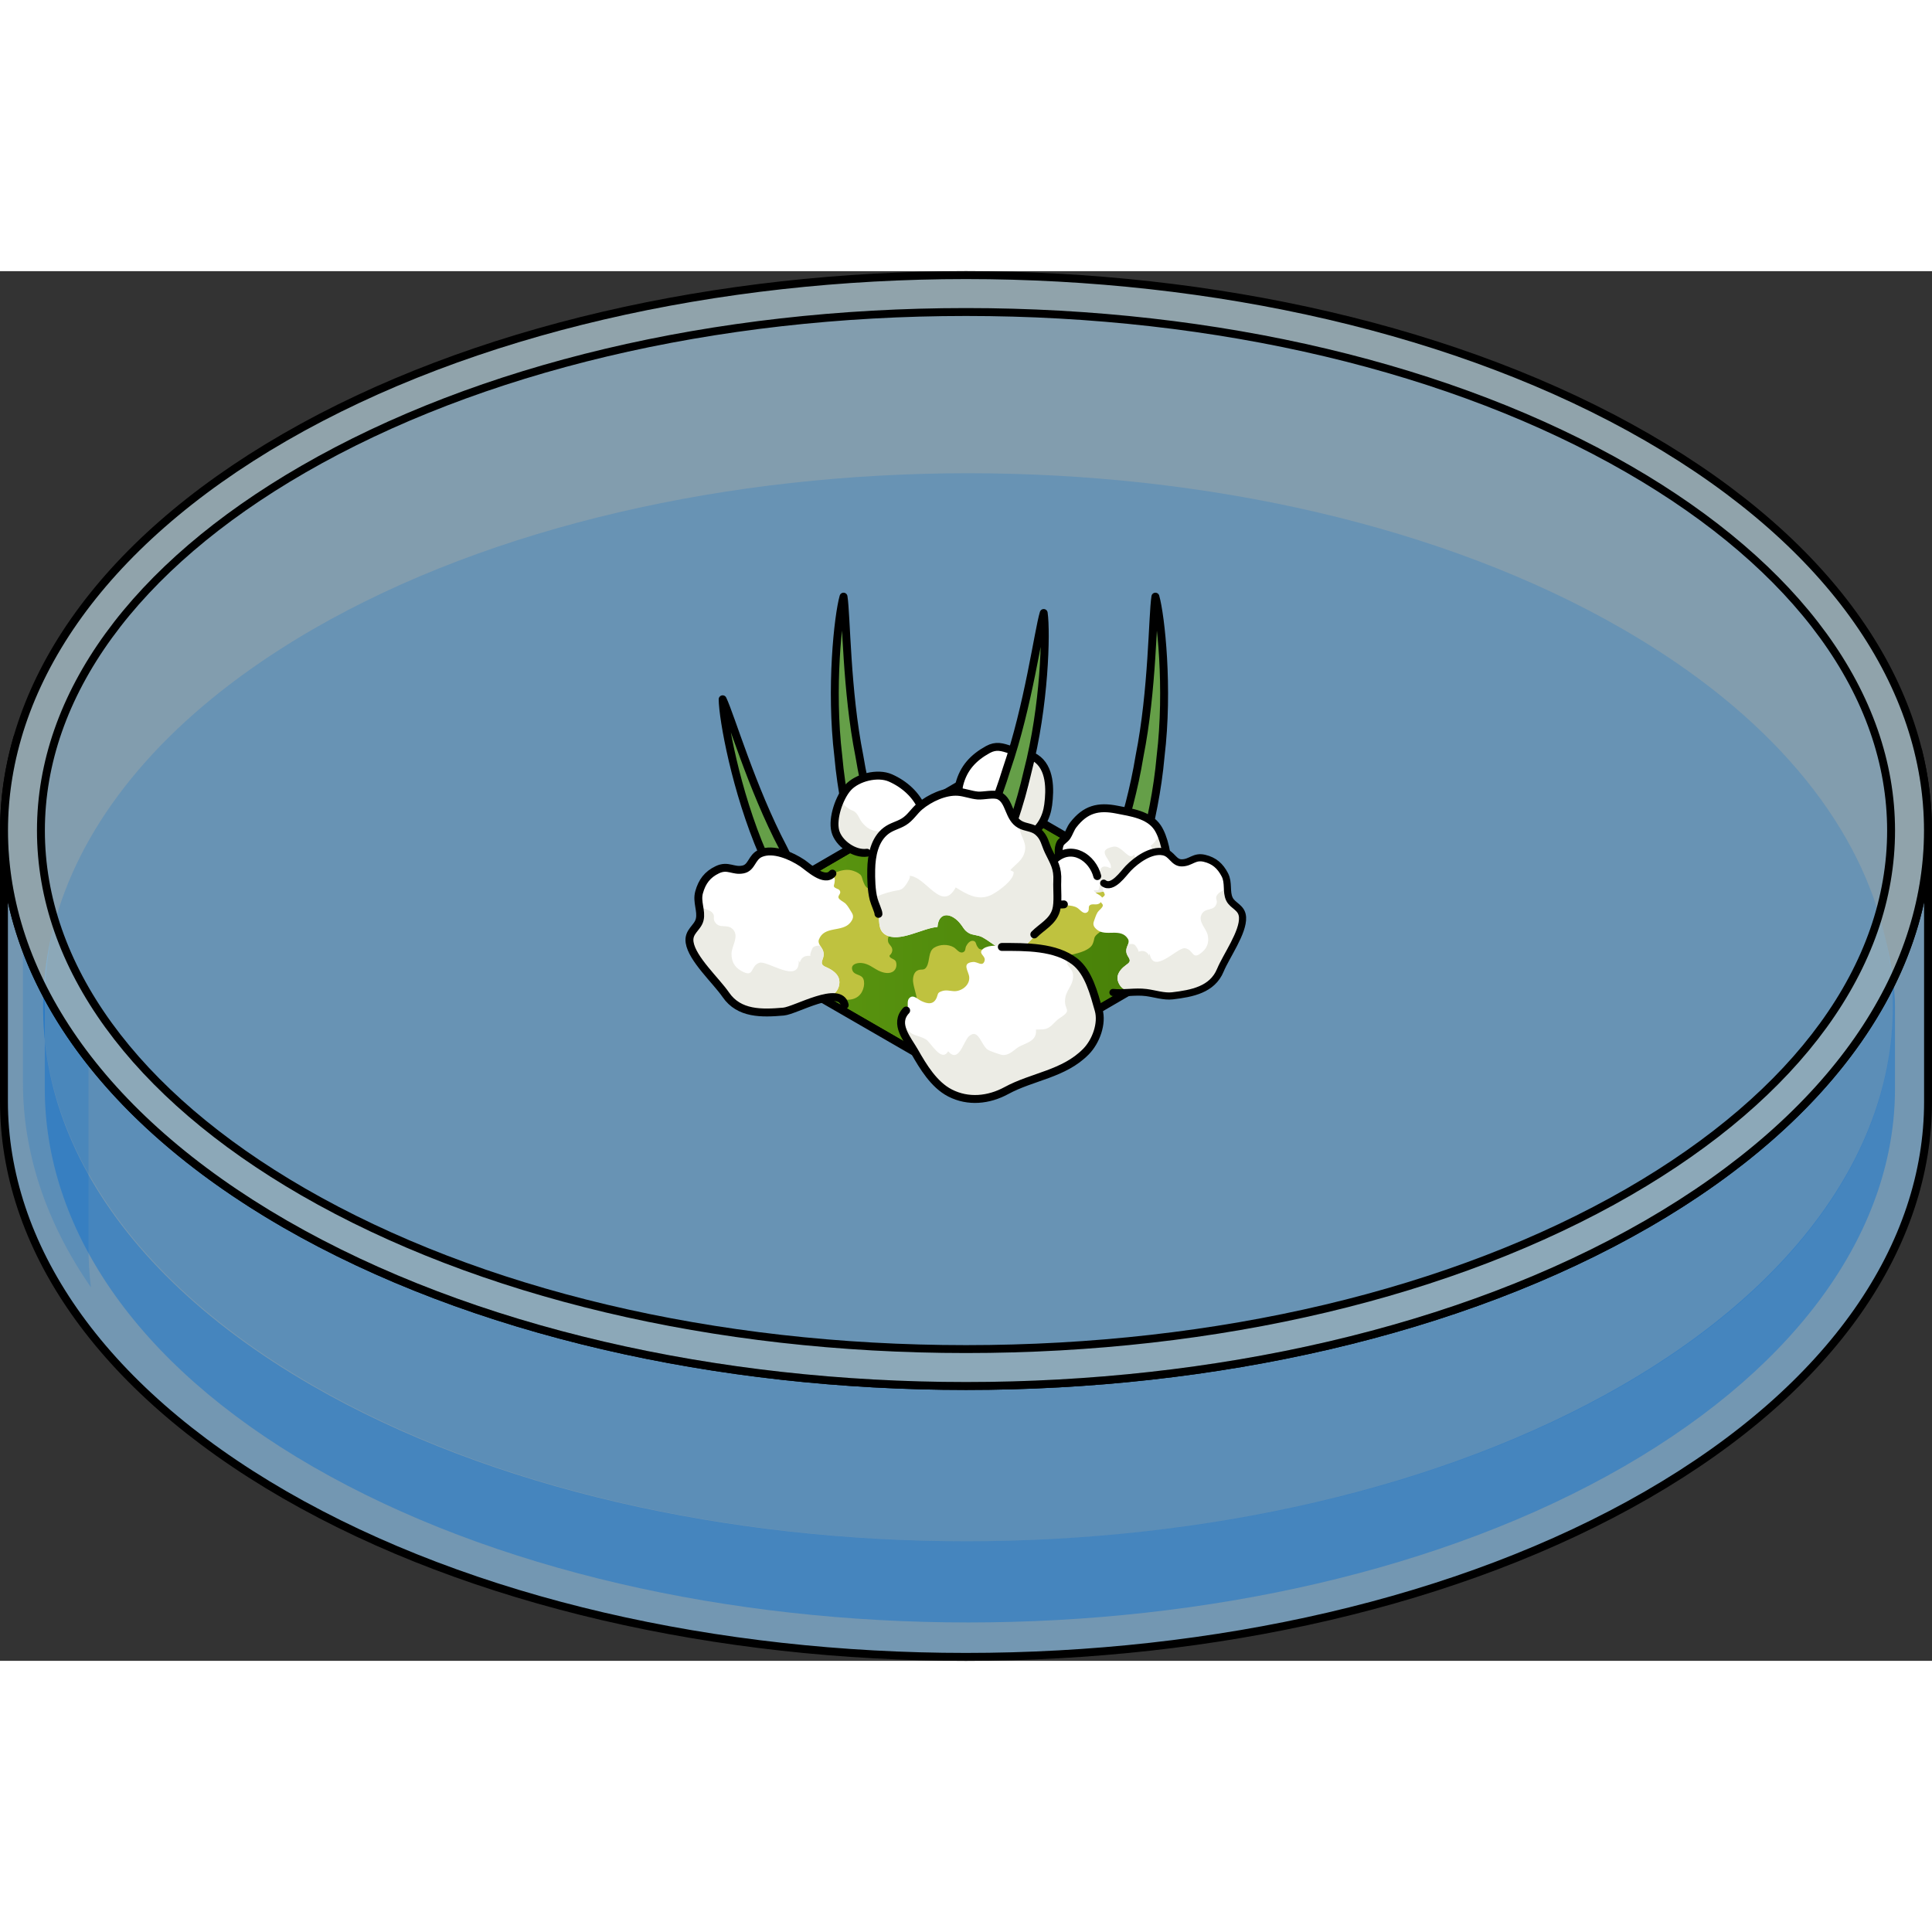 <?xml version="1.0" encoding="utf-8"?>
<!-- Created by: Science Figures, www.sciencefigures.org, Generator: Science Figures Editor -->
<!DOCTYPE svg PUBLIC "-//W3C//DTD SVG 1.1//EN" "http://www.w3.org/Graphics/SVG/1.1/DTD/svg11.dtd">
<svg version="1.1" id="Layer_1" xmlns="http://www.w3.org/2000/svg" xmlns:xlink="http://www.w3.org/1999/xlink" 
	 width="800px" height="800px" viewBox="0 0 366.516 263.631" enable-background="new 0 0 366.516 263.631"
	 xml:space="preserve">
<rect x="0" y="0" width="366.516" height="263.631" fill="#333333" stroke="none"/>
<g>
	<g>
		<g>
			<path opacity="0.6" fill="#CEEEFB" d="M183.258,204.49c-47.736,0-92.387-10.588-125.723-29.813
				C25.438,156.143,7.76,131.791,7.764,106.115C7.766,80.44,25.441,56.1,57.537,37.574C90.871,18.342,135.521,7.75,183.258,7.75
				c47.738,0,92.387,10.592,125.721,29.824c32.094,18.525,49.771,42.866,49.775,68.541c0.002,25.676-17.676,50.027-49.777,68.563
				C275.645,193.902,230.996,204.49,183.258,204.49z"/>
			<path opacity="0.1" fill="#006AD1" d="M183.258,204.49c-47.736,0-92.387-10.588-125.723-29.813
				C25.438,156.143,7.76,131.791,7.764,106.115C7.766,80.44,25.441,56.1,57.537,37.574C90.871,18.342,135.521,7.75,183.258,7.75
				c47.738,0,92.387,10.592,125.721,29.824c32.094,18.525,49.771,42.866,49.775,68.541c0.002,25.676-17.676,50.027-49.777,68.563
				C275.645,193.902,230.996,204.49,183.258,204.49z"/>
			<path opacity="0.6" fill="#CEEEFB" d="M363.885,90.963c7.896,31.848-9.238,65.43-51.408,89.779
				c-71.086,40.998-187.348,40.998-258.439,0C10.754,155.748-6.154,121.028,3.311,88.439c-1.707,5.857-2.561,11.781-2.561,17.709
				V157.5c0,27.098,17.77,54.15,53.256,74.631c71.092,41,187.354,41,258.439,0c35.504-20.48,53.32-47.533,53.32-74.584v-51.398
				C365.766,101.074,365.139,95.996,363.885,90.963z"/>
			<path opacity="0.2" fill="#006AD1" d="M363.885,90.963c7.896,31.848-9.238,65.43-51.408,89.779
				c-71.086,40.998-187.348,40.998-258.439,0C10.754,155.748-6.154,121.028,3.311,88.439c-1.707,5.857-2.561,11.781-2.561,17.709
				V157.5c0,27.098,17.77,54.15,53.256,74.631c71.092,41,187.354,41,258.439,0c35.504-20.48,53.32-47.533,53.32-74.584v-51.398
				C365.766,101.074,365.139,95.996,363.885,90.963z"/>
			<path opacity="0.4" fill="#006AD1" d="M357.295,125.053c7.602,30.623-9.064,62.914-49.613,86.328
				c-68.342,39.416-180.213,39.416-248.561,0c-41.609-24.027-57.564-57.404-48.467-88.734c-1.641,5.629-2.16,11.324-2.16,17.02
				v15.369c0,26.053,16.734,52.061,50.852,71.752c68.346,39.416,180.33,39.416,248.674,0c34.135-19.691,51.475-45.699,51.475-71.705
				v-15.416C359.494,134.781,358.504,129.896,357.295,125.053z"/>
			<path opacity="0.2" fill="#006AD1" d="M59.408,211.381c68.348,39.416,180.121,39.416,248.463,0
				c40.549-23.414,57.023-55.705,49.422-86.328c-5.201-20.953-21.676-41.127-49.422-57.141
				c-34.174-19.72-79.209-29.578-124.244-29.576c-45.025,0.002-90.049,9.861-124.219,29.576c-2.652,1.531-5.188,3.104-7.635,4.707
				c-22.162,14.531-35.881,31.936-41.135,50.027C1.541,153.977,17.799,187.354,59.408,211.381z"/>
			<path opacity="0.2" fill="#006AD1" d="M4.355,127.025v26.969c0,13.197,4.305,26.381,12.898,38.775
				c-0.313-2.504-0.469-5.012-0.469-7.521v-35.707C11.152,142.283,7.016,134.725,4.355,127.025z"/>
			
				<path fill="none" stroke="#000000" stroke-width="1.5" stroke-linecap="round" stroke-linejoin="round" stroke-miterlimit="10" d="
				M363.885,90.963c7.896,31.848-9.238,65.43-51.408,89.779c-71.086,40.998-187.348,40.998-258.439,0
				C10.754,155.748-6.154,121.028,3.311,88.439c-1.707,5.857-2.561,11.781-2.561,17.709V157.5c0,27.098,17.77,54.15,53.256,74.631
				c71.092,41,187.354,41,258.439,0c35.504-20.48,53.32-47.533,53.32-74.584v-51.398C365.766,101.074,365.139,95.996,363.885,90.963
				z"/>
			<path opacity="0.6" fill="#CEEEFB" d="M312.477,31.512c-71.086-41.016-187.348-41.016-258.439,0
				c-71.033,41-71.033,108.213,0,149.23c71.092,40.998,187.354,40.998,258.439,0C383.512,139.725,383.512,72.512,312.477,31.512z
				 M308.977,174.678c-33.332,19.225-77.98,29.813-125.719,29.813c-47.736,0-92.387-10.588-125.723-29.813
				C25.438,156.143,7.76,131.791,7.764,106.115C7.766,80.44,25.441,56.1,57.537,37.574C90.871,18.342,135.521,7.75,183.258,7.75
				c47.738,0,92.387,10.592,125.721,29.824c32.094,18.525,49.771,42.866,49.775,68.541
				C358.756,131.791,341.078,156.143,308.977,174.678z"/>
			
				<path fill="none" stroke="#000000" stroke-width="1.5" stroke-linecap="round" stroke-linejoin="round" stroke-miterlimit="10" d="
				M312.477,31.512c-71.086-41.016-187.348-41.016-258.439,0c-71.033,41-71.033,108.213,0,149.23
				c71.092,40.998,187.354,40.998,258.439,0C383.512,139.725,383.512,72.512,312.477,31.512z"/>
			
				<path fill="none" stroke="#000000" stroke-width="1.5" stroke-linecap="round" stroke-linejoin="round" stroke-miterlimit="10" d="
				M183.258,204.49c-47.736,0-92.387-10.588-125.723-29.813C25.438,156.143,7.76,131.791,7.764,106.115
				C7.766,80.44,25.441,56.1,57.537,37.574C90.871,18.342,135.521,7.75,183.258,7.75c47.738,0,92.387,10.592,125.721,29.824
				c32.094,18.525,49.771,42.866,49.775,68.541c0.002,25.676-17.676,50.027-49.777,68.563
				C275.645,193.902,230.996,204.49,183.258,204.49z"/>
		</g>
	</g>
	<g>
		<g>
			<path fill="#659F48" d="M209.647,115.414c-0.122,0.026,4.473-10.804,6.532-23.419c2.491-12.473,2.446-26.73,3.009-30.248
				c1.025,3.602,2.539,17.4,0.989,30.27c-1.142,12.956-5.347,24.981-6.328,27.046"/>
			
				<path fill="none" stroke="#000000" stroke-width="1.5" stroke-linecap="round" stroke-linejoin="round" stroke-miterlimit="10" d="
				M209.647,115.414c-0.122,0.026,4.473-10.804,6.532-23.419c2.491-12.473,2.446-26.73,3.009-30.248
				c1.025,3.602,2.539,17.4,0.989,30.27c-1.142,12.956-5.347,24.981-6.328,27.046"/>
		</g>
		<g>
			<path fill="#659F48" d="M169.564,115.414c0.122,0.026-4.473-10.804-6.532-23.419c-2.491-12.473-2.446-26.73-3.009-30.248
				c-1.025,3.602-2.539,17.4-0.989,30.27c1.142,12.956,5.347,24.981,6.328,27.046"/>
			
				<path fill="none" stroke="#000000" stroke-width="1.5" stroke-linecap="round" stroke-linejoin="round" stroke-miterlimit="10" d="
				M169.564,115.414c0.122,0.026-4.473-10.804-6.532-23.419c-2.491-12.473-2.446-26.73-3.009-30.248
				c-1.025,3.602-2.539,17.4-0.989,30.27c1.142,12.956,5.347,24.981,6.328,27.046"/>
		</g>
		<g>
			<path fill="#659F48" d="M161.453,129.975c0.125-0.01-7.352-9.093-12.902-20.606c-5.925-11.255-9.923-24.941-11.46-28.154
				c0.038,3.744,2.498,17.406,7.632,29.308c4.768,12.102,12.209,22.441,13.735,24.143"/>
			
				<path fill="none" stroke="#000000" stroke-width="1.5" stroke-linecap="round" stroke-linejoin="round" stroke-miterlimit="10" d="
				M161.453,129.975c0.125-0.01-7.352-9.093-12.902-20.606c-5.925-11.255-9.923-24.941-11.46-28.154
				c0.038,3.744,2.498,17.406,7.632,29.308c4.768,12.102,12.209,22.441,13.735,24.143"/>
		</g>
		<g>
			<g>
				<linearGradient id="SVGID_1_" gradientUnits="userSpaceOnUse" x1="134.049" y1="125.358" x2="233.586" y2="125.358">
					<stop  offset="0" style="stop-color:#5F9B12"/>
					<stop  offset="1" style="stop-color:#437B06"/>
				</linearGradient>
				<polyline fill="url(#SVGID_1_)" points="233.586,125.359 183.652,96.53 134.049,125.356 183.984,154.186 233.586,125.359 				
					"/>
				<path fill="#BFC23F" d="M215.526,114.929c0.946,1.453-0.063,2.199-0.159,3.577c-0.104,1.481,1.31,2.965,0.157,4.37
					c-0.938,1.144-2.831,1.266-4.18,1.367c-1.193,0.09-1.75,0.443-2.749,1.181c-1.36,1.005-0.784,1.057-1.331,2.265
					c-0.708,1.564-4.67,2.166-6.238,2.326c-2.482,0.254-4.308,1.297-6.496-0.253c-2.334-1.652-4.395-5.779-1.81-8.146
					c1.178-1.077,2.996-1.293,4.472-1.804c1.412-0.489,2.093-1.124,3.143-2.161c1.747-1.725,5.391-3.541,7.838-3.941
					C210.702,113.296,213.894,112.421,215.526,114.929z"/>
				<path fill="#BFC23F" d="M182.257,99.485c-1.835,2.058,0.535,4.223,0.17,6.155c-0.257,1.363-1.856,1.634-1.667,3.335
					c0.253,2.272,3.28,2.562,4.96,3.542c1.647,0.96,1.391,1.76,1.902,3.45c0.743,2.459,4.362,5.344,6.493,3.121
					c1.884-1.965,1.241-2.452,1.161-4.619c-0.07-1.923,1.535-2.244,2.098-3.83c0.912-2.566-1.995-3.81-2.426-6.11
					c-0.37-1.974,0.313-3.846-1.195-5.543c-1.847-2.078-6.574-2.596-8.333-0.167"/>
				<path fill="#BFC23F" d="M156.971,115.217c0.146-0.614,1.084-0.969,1.591-1.169c0.918-0.361,2.012-0.627,2.993-0.377
					c0.529,0.135,1.214,0.405,1.625,0.785c0.332,0.306,0.345,0.684,0.497,1.093c0.189,0.511,0.461,1.356,1.041,1.534
					c0.394,0.121,2.05-0.124,1.547,0.802c-0.222,0.407-1.23,0.751-0.67,1.365c0.46,0.505,1.677-0.022,2.207-0.127
					c1.306-0.256,2.319,0.21,3.048,1.344c0.632,0.982,0.738,2.453,0.071,3.429c-0.578,0.844-1.596,1.186-2.17,1.985
					c-0.258,0.361-0.365,0.854-0.275,1.294c0.102,0.495,0.522,0.737,0.706,1.164c0.182,0.421,0.087,0.849-0.16,1.204
					c-0.119,0.171-0.343,0.21-0.253,0.468c0.15,0.43,1.008,0.465,1.192,0.987c0.218,0.618,0.081,1.362-0.416,1.77
					c-0.812,0.667-2.05,0.342-2.909-0.09c-1.11-0.559-1.859-1.294-3.166-1.431c-0.896-0.093-2.254,0.272-1.723,1.482
					c0.317,0.723,1.308,0.689,1.811,1.193c0.396,0.397,0.426,1.187,0.324,1.718c-0.336,1.766-1.545,2.633-3.325,2.578
					c-1.219-0.037-2.814,0.053-3.879-0.619c-0.921-0.583-1.579-1.622-2.336-2.392c-0.842-0.855-1.827-1.484-2.746-2.245
					c-1.154-0.955-2.058-2.143-3.008-3.289c-0.684-0.826-1.538-1.579-1.619-2.712c-0.185-2.612,1.446-5.906,3.502-7.495"/>
				<path fill="#BFC23F" d="M173.893,141.835c-0.352-0.699-0.026-1.322,0.121-2.016c0.141-0.662,0.021-1.012-0.062-1.645
					c-0.147-1.131-0.577-2.175-0.724-3.293c-0.097-0.736,0.072-1.802,0.765-2.186c0.801-0.443,1.313,0.138,1.813-0.768
					c0.632-1.145,0.262-2.862,1.414-3.584c1.074-0.672,2.655-0.707,3.745-0.055c0.513,0.307,1.016,1.184,1.725,0.918
					c0.543-0.203,0.384-0.71,0.593-1.145c0.225-0.467,0.746-1.13,1.339-1.021c0.569,0.104,0.479,0.575,0.746,1.023
					c0.355,0.596,0.49,0.602,1.177,0.64c0.934,0.052,1.598,0.172,2.461,0.58c1.719,0.813,3.29,1.555,2.602,3.66
					c-0.354,1.085-1.323,2.698-2.481,3.054c-0.823,0.252-1.574-0.142-2.34-0.293c-0.706-0.139-1.932-0.045-2.238,0.752
					c-0.191,0.498,0.197,1.134,0.242,1.622c0.126,1.363-0.459,3.135-1.984,2.355c-0.232,1.173-0.524,1.1-1.408,0.472
					c-0.864-0.615-1.246-0.344-2.252-0.388c0.031,1.92-1.647,2.936-3.423,2.538C175.015,142.899,174.233,142.512,173.893,141.835z"
					/>
				<g enable-background="new    ">
					<defs>
						<polygon id="SVGID_2_" enable-background="new    " points="134.049,125.356 183.652,96.53 233.586,125.359 183.984,154.186 
													"/>
					</defs>
					<clipPath id="SVGID_3_">
						<use xlink:href="#SVGID_2_"  overflow="visible"/>
					</clipPath>
				</g>
				<g>
					<defs>
						<polygon id="SVGID_4_" points="134.049,125.356 183.652,96.53 233.586,125.359 183.984,154.186 						"/>
					</defs>
					<clipPath id="SVGID_5_">
						<use xlink:href="#SVGID_4_"  overflow="visible"/>
					</clipPath>
					
						<polyline clip-path="url(#SVGID_5_)" fill="none" stroke="#000000" stroke-width="1.5" stroke-linecap="round" stroke-linejoin="round" stroke-miterlimit="10" points="
						233.586,125.359 183.652,96.53 134.049,125.356 183.984,154.186 233.586,125.359 					"/>
					
						<use xlink:href="#SVGID_4_"  overflow="visible" fill="none" stroke="#000000" stroke-width="1.5" stroke-linecap="round" stroke-linejoin="round" stroke-miterlimit="10"/>
				</g>
			</g>
		</g>
		<path fill="#FFFFFF" d="M219.567,105.516c0.029,0.043,0.059,0.087,0.087,0.131c1.921,3,2.379,7.662,1.491,11.056
			c-0.439,1.678-1.523,3.674-3.388,4.07c-0.892,0.189-2.049-0.097-2.947-0.175c-0.976-0.084-2.156-0.363-1.927-1.619
			c0.185-1.009,1.373-0.947,1.817-1.663c0.648-1.043-0.745-1.765-1.716-1.582c-1.312,0.247-1.836,1.673-3.179,1.897
			c-0.514,0.087-2.011,0.348-2.476,0.188c-0.688-0.236-0.639-1.134-1.262-1.441c-0.756-0.373-1.649,0.402-2.409,0.439
			c-1.712,0.083-1.674-2.002-2.076-3.172c-0.522-1.519-1.191-3.53-0.45-5.085c0.183-0.383,0.934-0.837,1.225-1.258
			c0.494-0.717,0.693-1.547,1.258-2.272c2.309-2.966,4.729-3.58,8.278-2.878C214.543,102.676,217.91,103.098,219.567,105.516z"/>
		<path fill="#ECECE5" d="M218.272,108.995c0.855,1.194-0.225,2.688-1.132,3.53c-0.575-0.944-1.815-0.509-1.964-1.927
			c-0.874,1.564-2.344-1.734-3.955-1.42c-3.658,0.715-0.042,2.609-0.502,4.102c-3.3-1.581-1.482,2.851-2.376,4.183h-1.464
			c0.111,0.154,0.247,0.285,0.451,0.355c0.465,0.16,1.962-0.101,2.476-0.188c1.343-0.225,1.867-1.65,3.179-1.897
			c0.971-0.183,2.364,0.539,1.716,1.582c-0.444,0.716-1.633,0.654-1.817,1.663c-0.229,1.256,0.951,1.535,1.927,1.619
			c0.898,0.078,2.056,0.364,2.947,0.175c1.864-0.396,2.948-2.393,3.388-4.07c0.834-3.188,0.463-7.48-1.177-10.478
			C219.874,107.274,219.11,108.481,218.272,108.995z"/>
		
			<path fill="none" stroke="#000000" stroke-width="1.5" stroke-linecap="round" stroke-linejoin="round" stroke-miterlimit="10" d="
			M202.155,115.255c-0.607-1.75-1.913-4.826-1.021-6.695c0.183-0.383,0.934-0.837,1.225-1.258c0.494-0.717,0.693-1.547,1.258-2.272
			c2.309-2.966,4.729-3.58,8.278-2.878c2.648,0.524,6.016,0.946,7.673,3.364c2.382,3.475,3.696,14.89-2.804,15.42"/>
		<path fill="#FFFFFF" d="M200.091,111.563c2.17-1.942,5.108-1.403,6.864,0.791c0.514,0.642,1.55,2.215,1.54,3.041
			c-0.009,0.771-1.406,1.336-0.953,2.175c0.42,0.776,2.419,0.939,1.192,2.24c-0.583,0.617-1.463,0.067-1.985,0.475
			c-0.393,0.307,0.014,0.923-0.447,1.296c-0.706,0.572-1.377-0.43-1.898-0.776c-1.119-0.747-2.97-0.303-4.248-0.905
			c-0.933-0.44-1.418-1.382-1.632-2.35C198.101,115.63,198.567,112.926,200.091,111.563z"/>
		
			<path fill="none" stroke="#000000" stroke-width="1.5" stroke-linecap="round" stroke-linejoin="round" stroke-miterlimit="10" d="
			M201.831,120.124c-4.484,0.513-4.042-6.502-1.74-8.562c3.26-2.918,7.188-0.264,8.07,3.205"/>
		<path fill="#FFFFFF" d="M168.926,96.141c-2.443-1.081-6.31-0.097-8.063,1.838c-1.605,1.771-3.028,5.799-2.399,8.238
			c0.417,1.617,1.829,2.931,3.302,3.619c1.736,0.811,3.625,0.379,5.473,0.603c1.37,0.165,2.944,0.44,3.753-1.003
			c0.728-1.297-0.877-2.22,0.985-2.929c0.706-0.269,0.98-0.203,1.17-0.998c0.134-0.562-0.363-0.667,0.497-1.001
			c0.453-0.176,0.932,0.064,1.31-0.429c0.979-1.28-0.728-3.616-1.513-4.573C172.238,98.039,170.654,96.905,168.926,96.141z"/>
		<path fill="#ECECE5" d="M170.991,109.436c0.312-0.556,0.195-1.043,0.107-1.474c-0.063-0.071-0.13-0.134-0.187-0.219
			c-0.238-0.359-0.46-1.413-0.743-1.643c-0.874-0.708-2.448,0.232-3.566,0.167c-1.357-0.08-2.248-0.694-3.082-1.715
			c-0.406-0.498-0.629-1.219-1.036-1.679c-0.603-0.68-0.763-0.413-1.479-0.92c-0.928-0.656-1.105-0.684-1.118-1.88
			c-0.003-0.246,0.044-0.566,0.12-0.884c-1.2,2.017-2.055,5.039-1.543,7.026c0.417,1.617,1.829,2.931,3.302,3.619
			c1.736,0.811,3.625,0.379,5.473,0.603C168.608,110.604,170.183,110.879,170.991,109.436z"/>
		
			<path fill="none" stroke="#000000" stroke-width="1.5" stroke-linecap="round" stroke-linejoin="round" stroke-miterlimit="10" d="
			M174.919,101.929c-1.092-2.563-3.294-4.594-5.993-5.788c-2.443-1.081-6.31-0.097-8.063,1.838
			c-1.605,1.771-3.028,5.799-2.399,8.238c0.603,2.336,3.622,4.456,6.002,4.109"/>
		<path fill="#FFFFFF" d="M198.853,101.237c-0.222,1.713-0.895,3.424-2.119,4.67c-0.465,0.474-0.999,0.803-1.571,1.127
			c-0.367,0.208-0.66,0.583-1.088,0.28c-0.151-0.106-0.103-0.396-0.286-0.481c-0.59-0.272-1.102,0.101-1.585,0.424
			c-0.594,0.397-0.547,0.59-1.284,0.25c-0.598-0.275-0.938-1.014-1.474-1.273c-1.735-0.842-2.149,2.361-3.564,1.582
			c-0.932-0.513-0.048-1.193-0.097-1.893c-0.086-1.203-1.769-1.736-2.425-2.497c-0.813-0.939-0.191-1.106-0.388-2.237
			c-0.301-1.741-1.501-1.799-0.964-3.876c0.788-3.047,2.64-5.04,5.405-6.561c1.555-0.854,2.7-0.489,4.33,0.071
			c1.445,0.496,3.404,0.682,4.694,1.516C199.295,94.186,199.23,98.314,198.853,101.237z"/>
		<path fill="#ECECE5" d="M196.438,92.339c-1.097-0.709-2.676-0.951-4.014-1.312c1.093,1.12,2.373,2.561,2.774,4.07
			c0.401,1.511,0.064,3.228-0.893,4.325c-0.846,0.971-2.465,1.266-2.458,2.66c-1.515-0.176-0.762,1.343-1.416,2.07
			c-0.769,0.855-1.598,0.262-2.435,0.229c-0.875-0.036-1.837,0.339-2.439,0.911c0.119,0.19,0.21,0.395,0.227,0.63
			c0.049,0.699-0.835,1.38,0.097,1.893c1.415,0.779,1.829-2.424,3.564-1.582c0.536,0.26,0.876,0.998,1.474,1.273
			c0.737,0.34,0.69,0.147,1.284-0.25c0.483-0.323,0.995-0.696,1.585-0.424c0.184,0.085,0.135,0.375,0.286,0.481
			c0.428,0.303,0.721-0.072,1.088-0.28c0.572-0.324,1.106-0.653,1.571-1.127c1.225-1.246,1.897-2.957,2.119-4.67
			C199.23,98.314,199.295,94.186,196.438,92.339z"/>
		
			<path fill="none" stroke="#000000" stroke-width="1.5" stroke-linecap="round" stroke-linejoin="round" stroke-miterlimit="10" d="
			M185.096,104.52c-0.561-0.346-1.269-0.552-1.736-1.094c-0.813-0.939-0.191-1.106-0.388-2.237
			c-0.301-1.741-1.501-1.799-0.964-3.876c0.788-3.047,2.64-5.04,5.405-6.561c1.555-0.854,2.7-0.489,4.33,0.071
			c1.445,0.496,3.404,0.682,4.694,1.516c2.857,1.847,2.793,5.976,2.415,8.898c-0.316,2.446-1.495,4.623-3.658,5.869"/>
		<path fill="#FFFFFF" d="M152.193,112.288c-2.024-1.354-5.471-2.906-7.921-1.858c-1.71,0.732-1.597,2.728-3.313,3.073
			c-1.899,0.383-2.851-0.912-4.872,0.049c-1.889,0.898-2.903,2.254-3.465,4.283c-0.504,1.822,0.514,3.517,0.113,5.18
			c-0.386,1.604-2.227,2.238-1.91,4.326c0.476,3.141,5.048,7.279,6.869,9.934c2.514,3.662,6.834,3.554,10.956,3.188
			c2.273-0.203,4.387-1.807,6.477-2.614c0.521-0.201,1.081-0.424,1.637-0.503c0.558-0.079,0.935,0.131,1.431-0.243
			c0.879-0.663,1.295-2.012,0.902-3.045c-0.338-0.888-1.338-1.564-2.168-1.927c-0.769-0.335-1.265-0.562-0.916-1.467
			c0.238-0.62,0.344-1.087,0.124-1.748c-0.229-0.689-1.072-1.335-0.787-2.106c0.99-2.682,4.424-1.338,5.953-3.218
			c0.494-0.608,0.726-1.195,0.3-1.866c-0.369-0.581-0.694-1.23-1.175-1.727c-0.322-0.334-1.183-0.681-1.346-1.113
			c-0.162-0.434,0.41-0.703,0.308-1.172c-0.112-0.514-0.633-0.505-0.973-0.747c-0.374-0.266-0.2-0.424-0.123-0.844
			c0.058-0.316,0.143-0.825-0.031-1.116c-0.294-0.495-0.888-0.365-1.331-0.294c-0.577,0.095-1.156-0.05-1.68-0.291
			C154.115,113.9,153.224,112.978,152.193,112.288z"/>
		<path fill="#ECECE5" d="M156.765,137.346c0.558-0.079,0.935,0.131,1.431-0.243c0.879-0.663,1.295-2.012,0.902-3.045
			c-0.338-0.888-1.338-1.564-2.168-1.927c-0.769-0.335-1.265-0.562-0.916-1.467c0.238-0.62,0.344-1.087,0.124-1.748
			c-0.107-0.321-0.346-0.634-0.543-0.953c-0.477-0.031-1.001,0.019-1.341,0.315c-0.177,0.154-0.761,1.59-0.47,1.635
			c-1.01-0.157-1.771,0.22-2.059,1.252c-0.063-0.115-0.125-0.282-0.2-0.415c0.222,4.669-5.976-0.073-7.476,0.455
			c-1.84,0.648-0.84,3.03-3.514,1.487c-1.178-0.68-1.78-1.752-1.764-3.227c0.016-1.355,1.443-3.18,0.362-4.494
			c-1.112-1.351-2.665-0.008-3.561-1.591c-0.392-0.691,0.174-1.054-0.478-1.725c-0.604-0.623-1.74-0.598-2.463-1.219
			c0.144,0.876,0.307,1.73,0.103,2.577c-0.386,1.604-2.227,2.238-1.91,4.326c0.476,3.141,5.048,7.279,6.869,9.934
			c2.514,3.662,6.834,3.554,10.956,3.188c2.273-0.203,4.387-1.807,6.477-2.614C155.648,137.647,156.209,137.425,156.765,137.346z"/>
		<g>
			<path fill="#659F48" d="M181.376,116.76c-0.125,0.009,5.875-10.11,9.601-22.337c4.135-12.028,5.993-26.165,7.021-29.575
				c0.534,3.706,0.192,17.583-3.063,30.13c-2.861,12.688-8.635,24.044-9.883,25.958"/>
			
				<path fill="none" stroke="#000000" stroke-width="1.5" stroke-linecap="round" stroke-linejoin="round" stroke-miterlimit="10" d="
				M181.376,116.76c-0.125,0.009,5.875-10.11,9.601-22.337c4.135-12.028,5.993-26.165,7.021-29.575
				c0.534,3.706,0.192,17.583-3.063,30.13c-2.861,12.688-8.635,24.044-9.883,25.958"/>
		</g>
		<path fill="#FFFFFF" d="M200.355,121.242c-0.628,2.122-3.107,3.877-4.593,5.453c-1.527,1.619-2.691,2.744-5.051,2.116
			c-1.797-0.479-2.836-1.651-4.398-2.477c-0.762-0.401-1.822-0.367-2.47-0.739c-1.015-0.581-1.024-1.108-1.885-2.073
			c-1.607-1.804-3.889-2.035-4.115,0.895c-2.731,0.154-7.255,3.043-9.868,1.459c-1.583-0.96-1.015-2.872-1.41-4.481
			c-0.676-2.759-1.342-4.971-1.287-7.896c0.048-2.59,0.605-5.649,2.808-7.336c1.072-0.822,2.234-1.006,3.369-1.697
			c1.271-0.773,1.967-2.051,3.042-2.945c1.865-1.551,4.742-2.912,7.221-2.751c1.265,0.082,2.517,0.602,3.78,0.706
			c1.11,0.091,3.069-0.453,4.073,0.041c2.033,1.001,1.713,4.209,3.938,5.452c1.096,0.612,2.369,0.489,3.397,1.371
			c1.253,1.073,1.335,2.292,2.001,3.684c1.032,2.161,1.799,3.138,1.666,5.719C200.494,117.284,200.796,119.758,200.355,121.242z"/>
		<path fill="#ECECE5" d="M200.355,121.242c0.44-1.484,0.139-3.958,0.218-5.5c0.133-2.581-0.634-3.558-1.666-5.719
			c-0.666-1.392-0.748-2.61-2.001-3.684c-1.028-0.882-2.302-0.759-3.397-1.371c-0.012-0.007-0.021-0.015-0.033-0.022
			c-0.002,0.009-0.005,0.015-0.007,0.023c-0.354,1.834,1.354,3.074,0.968,4.996c-0.364,1.811-1.623,2.361-2.776,3.666
			c0.227,0.124,0.382,0.211,0.623,0.316c0.248,1.411-2.811,3.657-4.08,4.313c-2.563,1.325-4.779-0.04-6.893-1.355
			c-2.657,4.911-5.663-2.17-8.857-2.209c0.544,0.007-0.468,1.528-0.562,1.662c-0.859,1.234-1.239,0.975-2.622,1.301
			c-1.194,0.282-2.307,0.659-3.335,1.167c0.193,0.827,0.41,1.668,0.631,2.567c0.396,1.609-0.173,3.521,1.41,4.481
			c2.613,1.584,7.137-1.305,9.868-1.459c0.227-2.93,2.508-2.698,4.115-0.895c0.86,0.965,0.87,1.492,1.885,2.073
			c0.647,0.372,1.708,0.338,2.47,0.739c1.563,0.825,2.602,1.998,4.398,2.477c2.359,0.628,3.523-0.497,5.051-2.116
			C197.248,125.119,199.728,123.364,200.355,121.242z"/>
		
			<path fill="none" stroke="#000000" stroke-width="1.5" stroke-linecap="round" stroke-linejoin="round" stroke-miterlimit="10" d="
			M157.914,114.284c-1.516,1.758-4.491-1.173-5.721-1.996c-2.024-1.354-5.471-2.906-7.921-1.858
			c-1.71,0.732-1.597,2.728-3.313,3.073c-1.899,0.383-2.851-0.912-4.872,0.049c-1.889,0.898-2.903,2.254-3.465,4.283
			c-0.504,1.822,0.514,3.517,0.113,5.18c-0.386,1.604-2.227,2.238-1.91,4.326c0.476,3.141,5.048,7.279,6.869,9.934
			c2.514,3.662,6.834,3.554,10.956,3.188c2.295-0.204,10.711-5.174,11.602-1.234"/>
		
			<path fill="none" stroke="#000000" stroke-width="1.5" stroke-linecap="round" stroke-linejoin="round" stroke-miterlimit="10" d="
			M166.653,121.93c0.028-0.436-0.699-1.92-0.922-2.79c-0.436-1.712-0.485-3.866-0.453-5.639c0.048-2.591,0.605-5.651,2.808-7.338
			c1.072-0.822,2.234-1.006,3.369-1.697c1.271-0.773,1.967-2.051,3.042-2.945c1.865-1.551,4.742-2.912,7.221-2.751
			c1.265,0.082,2.517,0.602,3.78,0.706c1.11,0.091,3.069-0.453,4.073,0.041c2.033,1.001,1.713,4.209,3.938,5.452
			c1.096,0.612,2.369,0.489,3.397,1.371c1.253,1.073,1.335,2.292,2.001,3.684c1.032,2.161,1.799,3.138,1.666,5.719
			c-0.079,1.542,0.223,4.016-0.218,5.5c-0.65,2.197-2.653,3.082-4.137,4.584"/>
		<path fill="#FFFFFF" d="M203.946,131.002c-2.578-2.029-6.008-2.55-9.192-2.725c-1.56-0.086-3.112-0.037-4.649-0.245
			c-1.026-0.139-3.083-0.179-3.825,0.755c-0.629,0.792,0.811,1.129,0.484,2.101c-0.379,1.126-1.341,0.088-2.16,0.162
			c-2.29,0.208-0.814,1.722-0.732,2.894c0.112,1.594-1.558,2.756-2.999,2.643c-0.781-0.063-1.444-0.275-2.243,0.017
			c-0.821,0.301-0.653,0.501-0.907,1.147c-0.576,1.467-1.749,1.288-2.979,0.684c-0.708-0.349-1.535-1.313-2.266-0.499
			c-0.544,0.606-0.046,1.644-0.422,2.341c-0.456,0.846-1.121,1.158-1.113,2.324c0.014,2.03,1.598,3.767,2.547,5.439
			c1.627,2.866,3.69,6.298,6.733,7.863c3.452,1.776,7.356,1.363,10.687-0.447c4.989-2.714,10.908-3.121,15.112-7.4
			c1.888-1.922,3.14-5.32,2.397-7.917C207.552,137.103,206.533,133.038,203.946,131.002z"/>
		<path fill="#ECECE5" d="M203.946,131.002c-0.405-0.319-0.837-0.589-1.279-0.837c-0.179,0.385-0.296,0.777-0.215,1.178
			c0.121,0.604,0.987,1.109,1.094,1.994c0.236,1.959-1.145,2.808-1.438,4.438c-0.457,2.536,1.604,2.22-1.132,3.966
			c-0.718,0.458-1.244,1.296-2.032,1.763c-0.769,0.454-1.502,0.317-2.41,0.373c0.22,2.406-2.235,2.54-3.546,3.462
			c-0.619,0.436-1.669,1.514-2.843,1.357c-0.416-0.055-2.104-0.674-2.556-0.882c-1.458-0.671-1.851-4.329-3.754-2.69
			c-1.064,0.918-1.927,5.268-3.967,2.864c-1.248,2.216-3.303-1.688-4.183-2.229c-1.597-0.979-3.09-0.531-3.979-2.7
			c-0.167-0.406-0.268-1.085-0.376-1.751c-0.225,0.332-0.393,0.703-0.389,1.291c0.014,2.03,1.598,3.767,2.547,5.439
			c1.627,2.866,3.69,6.298,6.733,7.863c3.452,1.776,7.356,1.363,10.687-0.447c4.989-2.714,10.908-3.121,15.112-7.4
			c1.888-1.922,3.14-5.32,2.397-7.917C207.552,137.103,206.533,133.038,203.946,131.002z"/>
		
			<path fill="none" stroke="#000000" stroke-width="1.5" stroke-linecap="round" stroke-linejoin="round" stroke-miterlimit="10" d="
			M171.907,140.26c-2.396,2.54,0.262,5.456,1.582,7.779c1.627,2.866,3.69,6.298,6.733,7.863c3.452,1.776,7.356,1.363,10.687-0.447
			c4.989-2.714,10.908-3.121,15.112-7.4c1.888-1.922,3.14-5.32,2.397-7.917c-0.867-3.035-1.886-7.1-4.473-9.136
			c-3.695-2.907-9.412-2.801-13.89-2.801"/>
		<path fill="#FFFFFF" d="M214.058,113.271c1.533-1.572,4.285-3.586,6.643-3.118c1.645,0.328,1.919,2.109,3.496,2.096
			c1.747-0.018,2.346-1.337,4.308-0.866c1.835,0.44,2.983,1.447,3.857,3.133c0.784,1.515,0.202,3.199,0.865,4.593
			c0.64,1.342,2.383,1.56,2.493,3.461c0.165,2.859-3.098,7.364-4.21,10.047c-1.535,3.699-5.367,4.409-9.072,4.855
			c-2.044,0.245-4.208-0.776-6.202-1.098c-0.497-0.082-1.033-0.174-1.539-0.14s-0.801,0.289-1.307,0.053
			c-0.899-0.421-1.519-1.534-1.364-2.52c0.133-0.846,0.888-1.63,1.553-2.104c0.616-0.439,1.012-0.731,0.536-1.466
			c-0.327-0.503-0.508-0.896-0.436-1.52c0.074-0.65,0.696-1.377,0.301-2.005c-1.374-2.182-4.153-0.355-5.853-1.729
			c-0.551-0.444-0.863-0.919-0.613-1.591c0.218-0.582,0.385-1.215,0.715-1.743c0.222-0.354,0.917-0.82,0.98-1.233
			c0.062-0.412-0.494-0.543-0.49-0.976c0.004-0.476,0.464-0.563,0.719-0.841c0.28-0.304,0.098-0.411-0.048-0.768
			c-0.111-0.269-0.28-0.702-0.182-0.991c0.167-0.491,0.716-0.487,1.119-0.507c0.527-0.024,1.012-0.261,1.429-0.57
			C212.662,115.052,213.277,114.07,214.058,113.271z"/>
		<path fill="#ECECE5" d="M214.696,136.234c-0.506,0.034-0.801,0.289-1.307,0.053c-0.899-0.421-1.519-1.534-1.364-2.52
			c0.133-0.846,0.888-1.63,1.553-2.104c0.616-0.439,1.012-0.731,0.536-1.466c-0.327-0.503-0.508-0.896-0.436-1.52
			c0.034-0.303,0.187-0.624,0.301-0.942c0.415-0.115,0.887-0.169,1.241,0.028c0.186,0.104,0.969,1.261,0.721,1.354
			c0.86-0.325,1.604-0.136,2.049,0.722c0.034-0.113,0.058-0.272,0.1-0.403c0.675,4.16,5.26-1.179,6.682-0.993
			c1.744,0.229,1.306,2.519,3.377,0.658c0.913-0.819,1.245-1.878,0.956-3.177c-0.267-1.193-1.867-2.536-1.158-3.897
			c0.729-1.399,2.35-0.505,2.845-2.068c0.217-0.684-0.35-0.897,0.1-1.61c0.418-0.662,1.424-0.854,1.946-1.535
			c0.036,0.8,0.052,1.584,0.39,2.294c0.64,1.342,2.383,1.56,2.493,3.461c0.165,2.859-3.098,7.364-4.21,10.047
			c-1.535,3.699-5.367,4.409-9.072,4.855c-2.044,0.245-4.208-0.776-6.202-1.098C215.738,136.292,215.202,136.2,214.696,136.234z"/>
		
			<path fill="none" stroke="#000000" stroke-width="1.353" stroke-linecap="round" stroke-linejoin="round" stroke-miterlimit="10" d="
			M209.382,116.1c1.666,1.269,3.745-1.873,4.676-2.828c1.533-1.572,4.285-3.586,6.643-3.118c1.645,0.328,1.919,2.109,3.496,2.096
			c1.747-0.018,2.346-1.337,4.308-0.866c1.835,0.44,2.983,1.447,3.857,3.133c0.784,1.515,0.202,3.199,0.865,4.593
			c0.64,1.342,2.383,1.56,2.493,3.461c0.165,2.859-3.098,7.364-4.21,10.047c-1.535,3.699-5.367,4.409-9.072,4.855
			c-1.61,0.194-3.409-0.424-5-0.623c-2.168-0.272-4.153,0.217-6.296-0.013"/>
	</g>
</g>
</svg>